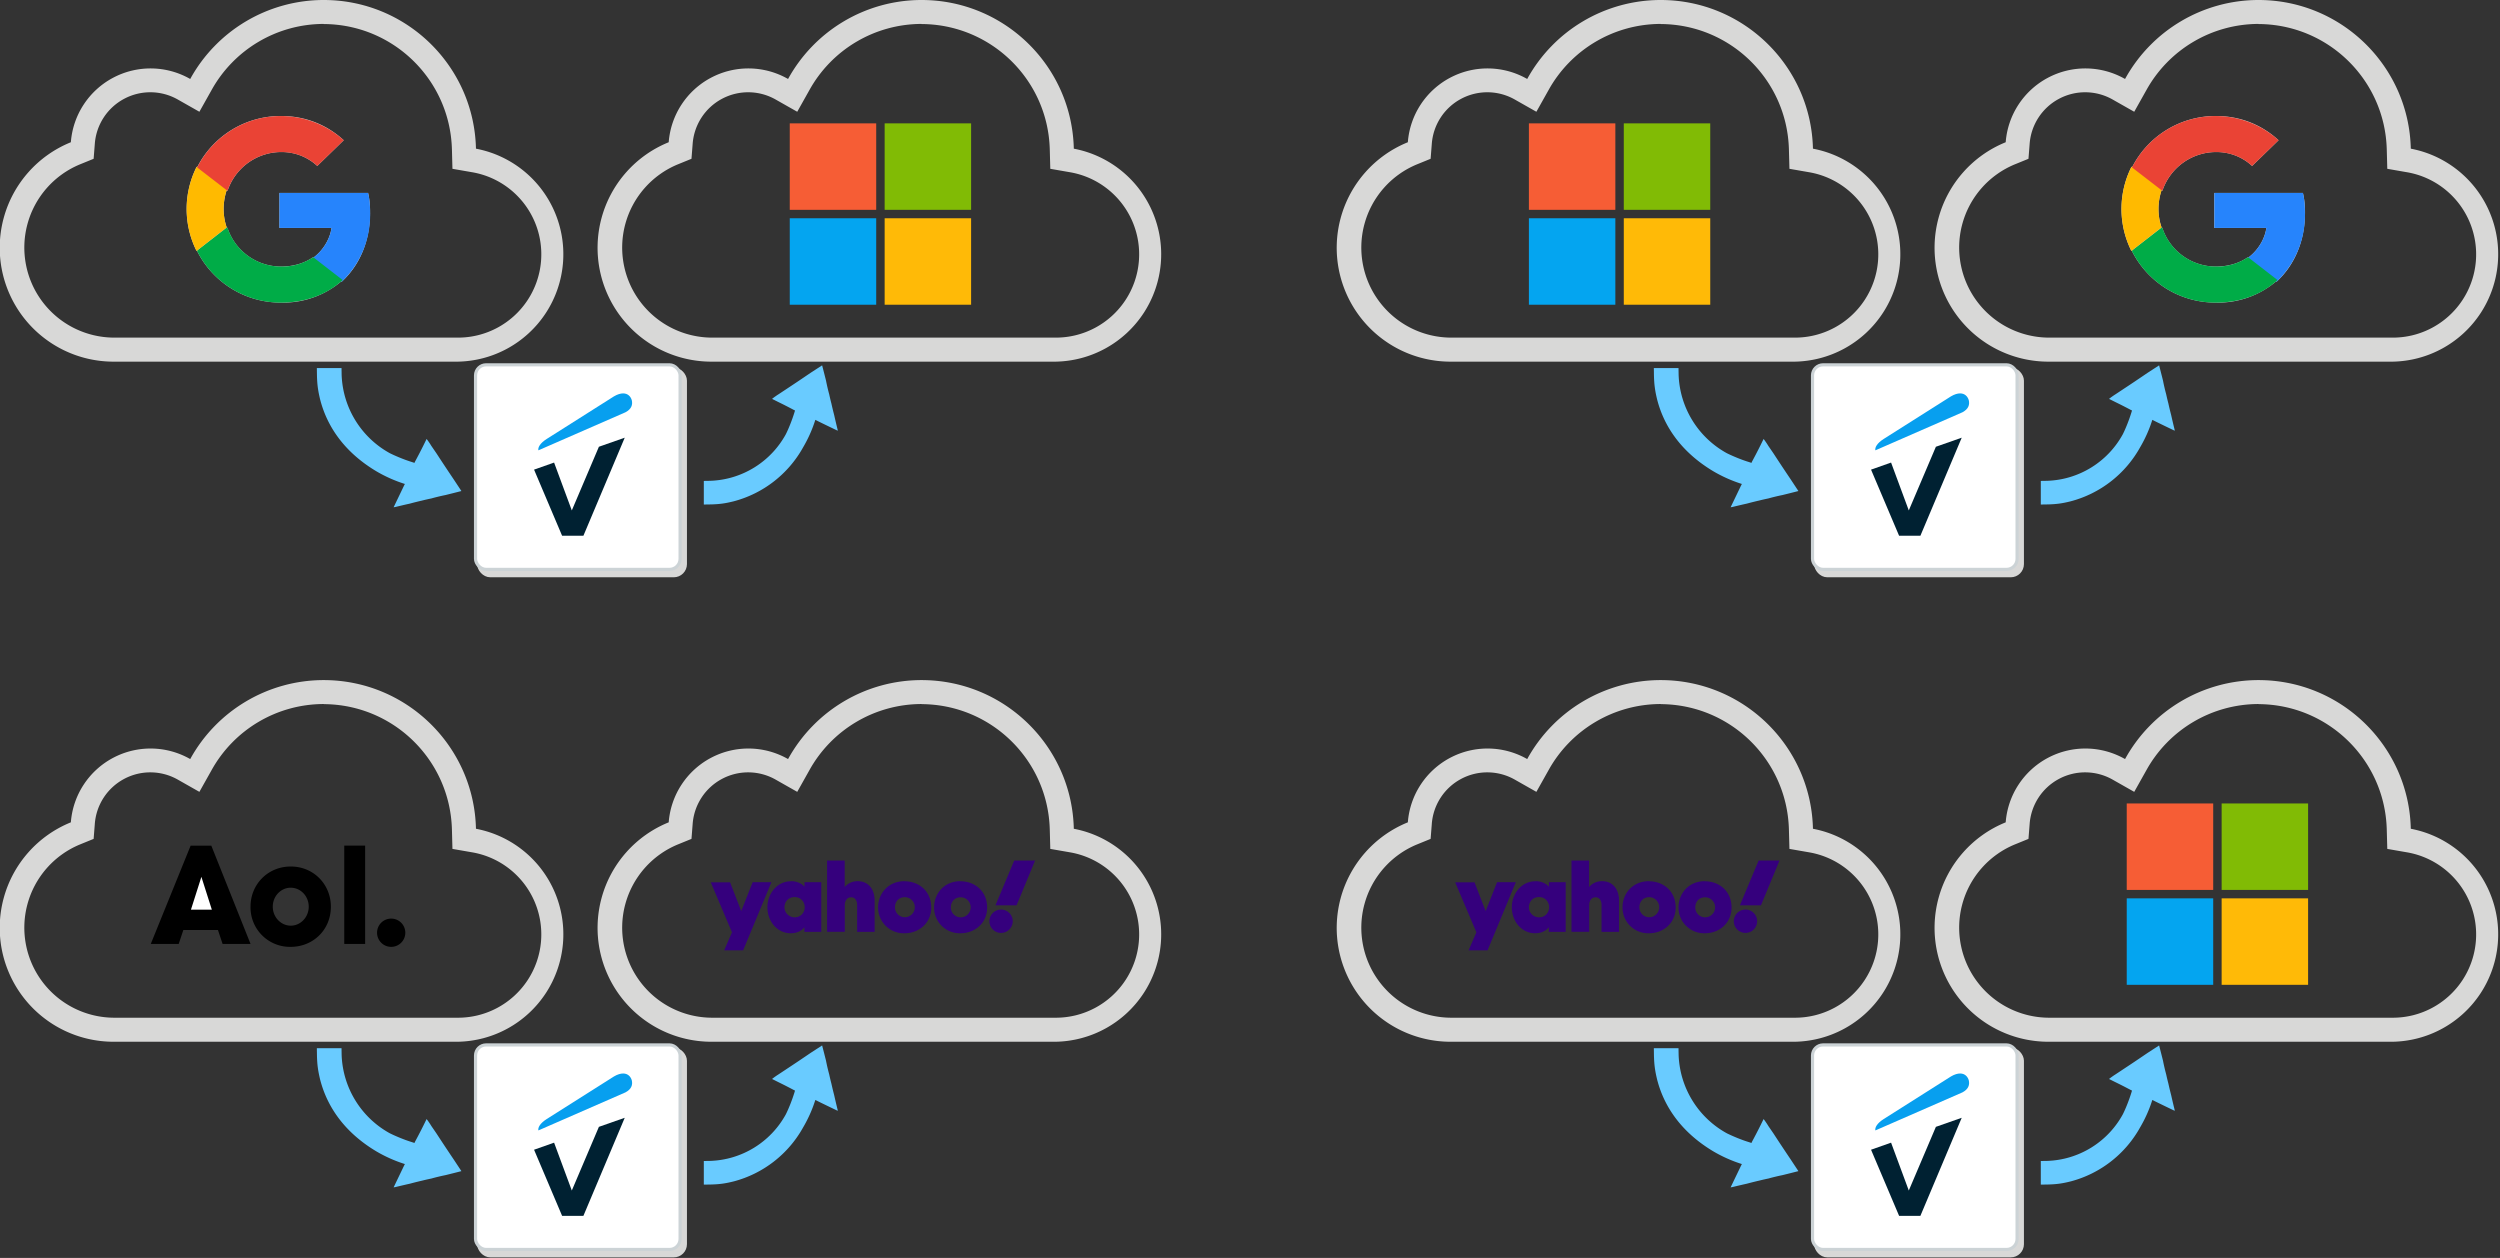 <svg xmlns='http://www.w3.org/2000/svg' id="migrate-between-providers" viewBox="0 0 2371 1193">
		  <rect x="0" y="0" width="2371" height="1193" fill="#333333" stroke="none"/>
		  <g fill="none" fill-rule="evenodd">
		    <g fill-rule="nonzero">
		      <path fill="#D8D8D7" d="M307 22.8c66 .3 119.7 52.8 121.6 118.6l.5 18.7 18.4 3.2a79 79 0 01-13.8 156.9H108.2a85.4 85.4 0 01-32.4-164.3l13-5.3 1.1-14a52.8 52.8 0 0179.1-42l20.1 11.4 11.4-20.3a121.8 121.8 0 01106.5-63M307 0a144.5 144.5 0 00-126.6 74.9 75.8 75.8 0 00-113.2 60 108 108 0 0041 208.1h325.5a101.9 101.9 0 0017.7-202C449.6 62.5 385.4 0 307 0z"/>
		      <path fill="#D8D8D7" d="M266.5 110c24 0 44 8.8 59.5 23l-25.1 24.4a49.5 49.5 0 00-34.4-13.2 53.8 53.8 0 00-50.7 36.8l-1-.7.1.4a58 58 0 00-2.8 16.7v.8c0 6.1 1 12 2.9 17.5l-23.5 18.4 23.2-18 1-.1a53.4 53.4 0 0050.6 36.8c13.2 0 23.2-3.7 30.7-8.9l.4.3c11-8.3 16-20.1 17-28H265V183h84.1c1.3 5.6 1.9 11 1.9 18.3 0 27.2-9.8 50.1-26.7 65.7h-.8a85.1 85.1 0 01-57.2 20 88.7 88.7 0 01-79.3-48.8l.3-1-.9.8a89.1 89.1 0 01-9.4-39v-.8c0-14.3 3.4-27.8 9.4-39.8l.9-.4a89 89 0 0179.2-48z"/>
		      <path fill="#2684FC" d="M351 201.3c0-7.4-.6-12.7-1.9-18.3H265v33.2h49.4c-1 8.2-6.4 20.6-18.3 29l-.2 1 26.6 20.6 1.8.2a87.3 87.3 0 0026.7-65.7"/>
		      <path fill="#00AC47" d="M266.3 287c23.9 0 44-7.9 58.7-21.4l-28-21.7a52.6 52.6 0 01-30.7 8.9 53.4 53.4 0 01-50.5-36.8h-1l-27.4 21.2-.4 1a88.7 88.7 0 0079.3 48.8"/>
		      <path fill="#FFBA00" d="M215 215.7a54.8 54.8 0 01-.1-35v-1.2L187.3 158l-.9.4a89.1 89.1 0 000 79.6l28.6-22.3"/>
		      <path fill="#EA4335" d="M266.5 144.2c16.7 0 28 7.2 34.4 13.2L326 133a89 89 0 00-139 25.8l28.8 22.2a53.8 53.8 0 0150.7-36.8"/>
		    </g>
		    <g fill-rule="nonzero">
		      <path fill="#D8D8D7" d="M874 22.8c66 .3 119.7 52.8 121.6 118.6l.5 18.7 18.4 3.2a79 79 0 01-13.8 156.9H675.2a85.4 85.4 0 01-32.4-164.3l13-5.3 1.1-14a52.8 52.8 0 0179.1-42l20.1 11.4 11.4-20.3a121.8 121.8 0 01106.5-63M874 0a144.5 144.5 0 00-126.6 74.9 75.8 75.8 0 00-113.2 60 108 108 0 0041 208.1h325.5a101.9 101.9 0 0017.7-202C1016.6 62.5 952.4 0 874 0z"/>
		      <path fill="#F65D35" d="M749 158v-41h82v82h-82z"/>
		      <path fill="#81BB05" d="M839 158v-41h82v82h-82z"/>
		      <path fill="#04A5F0" d="M749 248v-41h82v82h-82z"/>
		      <path fill="#FFBA07" d="M839 248v-41h82v82h-82z"/>
		    </g>
		    <g transform="translate(300 345)">
		      <rect width="194" height="194" x="155" y="6" fill="#D8D8D7" stroke="#D8D8D7" stroke-width="5" rx="10"/>
		      <rect width="194" height="194" x="151" y="1" fill="#FFF" stroke="#CCD3D6" stroke-width="3" rx="10"/>
		      <g fill="#69CBFF" fill-rule="nonzero">
		        <path d="M.6 10.8c.2 8.9 1 14.7 3 23C10.8 62 29 85.3 57 102a130.7 130.7 0 0026.4 11.8l.6.2-.7 1.3-10 20.8 1.8-.3a639.3 639.3 0 0113.7-3.2 277.1 277.1 0 0111.2-2.8 215.8 215.8 0 019.2-2.1 185.8 185.8 0 0113.3-3.2 1344.5 1344.5 0 0015.1-3.8l-7.4-11.2a1803.9 1803.9 0 01-16.3-24.6l-4.8-7a75.4 75.4 0 00-4.5-6.6l-3.2 6.5A491.5 491.5 0 0193.5 93l-.4 1-2.4-.8c-6.6-2-14.7-5.3-21-8.4A88.3 88.3 0 0124 10.3l-.1-6.2H.5l.1 6.7zM374 133.4c8.5-.2 14.1-1 22-3a106.3 106.3 0 0065.7-51.2 126 126 0 0011.4-25.5l.2-.5 1.2.6c1.6.9 19.9 9.7 20 9.7 0 0 0-.8-.3-1.8a616.7 616.7 0 01-3.1-13.2 267.3 267.3 0 01-2.6-10.8 208.2 208.2 0 01-2.1-8.8 179.2 179.2 0 01-3-12.9 1296.8 1296.8 0 00-3.7-14.5l-10.8 7a1735.4 1735.4 0 01-23.7 15.9l-6.8 4.5a72.5 72.5 0 00-6.2 4.4l6.2 3.1a472.6 472.6 0 0114.7 7.5l.9.4-.7 2.3c-2 6.4-5 14.2-8 20.2a85 85 0 01-71.7 44.2l-6.1.1v22.4l6.4-.1z"/>
		      </g>
		      <g transform="translate(206.5 28.1)">
		        <path fill="#002132" d="M61.5 50.6L35.8 111 19 65.6 0 72.3 26.6 135h20.2L86 42z"/>
		        <path fill="#079FEF" d="M75.8 2.8L12 43.2c-6.3 4-8.5 8.1-7.9 10.8l82.6-36.1c5.6-3 7-7 6-11.4C91.7 3 89 0 84.5 0c-2.4 0-5.3.8-8.7 2.8z"/>
		      </g>
		    </g>
		    <g fill-rule="nonzero">
		      <path fill="#D8D8D7" d="M2142 22.8c66 .3 119.7 52.8 121.6 118.6l.5 18.7 18.4 3.2a79 79 0 01-13.7 156.9h-325.6a85.4 85.4 0 01-32.4-164.3l13-5.3 1.1-14a52.8 52.8 0 0179.1-42l20.1 11.4 11.4-20.3a121.8 121.8 0 01106.5-63m0-22.7a144.5 144.5 0 00-126.6 74.9 75.8 75.8 0 00-113.2 60 108 108 0 0041 208.1h325.6a101.9 101.9 0 0017.6-202c-1.8-78.4-66-141-144.4-141z"/>
		      <path fill="#D8D8D7" d="M2101.5 110c24 0 44 8.8 59.5 23l-25.1 24.4a49.5 49.5 0 00-34.4-13.2 53.8 53.8 0 00-50.7 36.8l-1-.7.1.4a58 58 0 00-2.8 16.7v.8c0 6.1 1 12 3 17.5l-23.6 18.4 23.2-18 1-.1a53.4 53.4 0 0050.6 36.8c13.2 0 23.2-3.7 30.7-8.9l.4.3c11-8.3 16-20.1 17-28H2100V183h84.1c1.3 5.6 2 11 2 18.3 0 27.2-9.9 50.1-26.8 65.7h-.8a85.1 85.1 0 01-57.2 20 88.7 88.7 0 01-79.3-48.8l.4-1-1 .8a89.1 89.1 0 01-9.4-39v-.8c0-14.3 3.4-27.8 9.4-39.8l1-.4a89 89 0 0179-48z"/>
		      <path fill="#2684FC" d="M2186 201.3c0-7.4-.6-12.7-1.9-18.3h-84v33.2h49.3c-1 8.2-6.4 20.6-18.3 29l-.2 1 26.6 20.6 1.8.2a87.3 87.3 0 0026.7-65.7"/>
		      <path fill="#00AC47" d="M2101.3 287c24 0 44-7.9 58.7-21.4l-28-21.7a52.6 52.6 0 01-30.7 8.9 53.4 53.4 0 01-50.5-36.8h-1l-27.4 21.2-.4 1a88.7 88.7 0 0079.3 48.8"/>
		      <path fill="#FFBA00" d="M2050 215.7a54.8 54.8 0 010-35l-.1-1.2-27.6-21.5-.9.4a89.1 89.1 0 000 79.6l28.6-22.3"/>
		      <path fill="#EA4335" d="M2101.5 144.2c16.7 0 28 7.2 34.4 13.2L2161 133a89 89 0 00-139 25.8l28.8 22.2a53.8 53.8 0 0150.7-36.8"/>
		    </g>
		    <g fill-rule="nonzero">
		      <path fill="#D8D8D7" d="M1575 22.8c66 .3 119.7 52.8 121.6 118.6l.5 18.7 18.4 3.2a79 79 0 01-13.7 156.9h-325.6a85.4 85.4 0 01-32.4-164.3l13-5.3 1.1-14a52.8 52.8 0 0179.1-42l20.1 11.4 11.4-20.3a121.8 121.8 0 01106.5-63m0-22.7a144.5 144.5 0 00-126.6 74.9 75.8 75.8 0 00-113.2 60 108 108 0 0041 208.1h325.6a101.9 101.9 0 0017.6-202c-1.8-78.4-66-141-144.4-141z"/>
		      <path fill="#F65D35" d="M1450 158v-41h82v82h-82z"/>
		      <path fill="#81BB05" d="M1540 158v-41h82v82h-82z"/>
		      <path fill="#04A5F0" d="M1450 248v-41h82v82h-82z"/>
		      <path fill="#FFBA07" d="M1540 248v-41h82v82h-82z"/>
		    </g>
		    <g transform="translate(1568 345)">
		      <rect width="194" height="194" x="155" y="6" fill="#D8D8D7" stroke="#D8D8D7" stroke-width="5" rx="10"/>
		      <rect width="194" height="194" x="151" y="1" fill="#FFF" stroke="#CCD3D6" stroke-width="3" rx="10"/>
		      <g fill="#69CBFF" fill-rule="nonzero">
		        <path d="M.6 10.8c.2 8.9 1 14.7 3 23C10.8 62 29 85.3 57 102a130.7 130.7 0 0026.4 11.8l.6.2-.7 1.3-10 20.8 1.8-.3a639.3 639.3 0 0113.7-3.2 277.1 277.1 0 0111.2-2.8 215.8 215.8 0 019.2-2.1 185.8 185.8 0 0113.3-3.2 1344.5 1344.5 0 0015.1-3.8l-7.4-11.2a1803.9 1803.9 0 01-16.3-24.6l-4.8-7a75.4 75.4 0 00-4.5-6.6l-3.2 6.5A491.5 491.5 0 0193.5 93l-.4 1-2.4-.8c-6.6-2-14.7-5.3-21-8.4A88.3 88.3 0 0124 10.3l-.1-6.2H.5l.1 6.7zM374 133.4c8.5-.2 14.1-1 22-3a106.3 106.3 0 0065.7-51.2 126 126 0 0011.4-25.5l.2-.5 1.2.6c1.6.9 19.9 9.7 20 9.7 0 0 0-.8-.3-1.8a616.7 616.7 0 01-3.1-13.2 267.3 267.3 0 01-2.6-10.8 208.2 208.2 0 01-2.1-8.8 179.2 179.2 0 01-3-12.9 1296.8 1296.8 0 00-3.7-14.5l-10.8 7a1735.4 1735.4 0 01-23.7 15.9l-6.8 4.5a72.5 72.5 0 00-6.2 4.4l6.2 3.1a472.6 472.6 0 0114.7 7.5l.9.4-.7 2.3c-2 6.4-5 14.2-8 20.2a85 85 0 01-71.7 44.2l-6.1.1v22.4l6.4-.1z"/>
		      </g>
		      <g transform="translate(206.5 28.1)">
		        <path fill="#002132" d="M61.5 50.6L35.8 111 19 65.6 0 72.3 26.6 135h20.2L86 42z"/>
		        <path fill="#079FEF" d="M75.8 2.8L12 43.2c-6.3 4-8.5 8.1-7.9 10.8l82.6-36.1c5.6-3 7-7 6-11.4C91.7 3 89 0 84.5 0c-2.4 0-5.3.8-8.7 2.8z"/>
		      </g>
		    </g>
		    <g>
		      <g fill-rule="nonzero">
		        <path fill="#D8D8D7" d="M1575 667.8c66 .3 119.7 52.8 121.6 118.6l.5 18.7 18.4 3.2a79 79 0 01-13.7 156.9h-325.6a85.4 85.4 0 01-32.4-164.3l13-5.3 1.1-14a52.8 52.8 0 0179.1-42l20.1 11.4 11.4-20.3a121.8 121.8 0 01106.5-63m0-22.7a144.5 144.5 0 00-126.6 74.9 75.8 75.8 0 00-113.2 60 108 108 0 0041 208.1h325.6a101.9 101.9 0 0017.6-202c-1.8-78.4-66-141-144.4-141z"/>
		        <g fill="#35007D" transform="translate(1380 815.7)">
		          <path d="M0 21.1h18.4L29 48.4 39.8 21h17.8L30.8 85.6h-18l7.4-17.1L.1 21.1zm76.2-1c-13.7 0-22.4 12.3-22.4 24.5 0 13.8 9.5 24.8 22.1 24.8 9.5 0 13-5.8 13-5.8v4.5h16V21H89v4.3S85 20 76.2 20zm3.4 15c6.3 0 9.6 5 9.6 9.6 0 4.8-3.5 9.6-9.6 9.6-5 0-9.6-4.1-9.6-9.4 0-5.4 3.6-9.8 9.6-9.8zm30.8 33V.4h16.7v25.2s4-5.6 12.3-5.6c10.1 0 16.1 7.6 16.1 18.4v29.7h-16.6V42.5c0-3.7-1.7-7.2-5.7-7.2s-6 3.6-6 7.2V68h-16.8zM184 20c-15.8 0-25.2 11.9-25.2 24.7A24.3 24.3 0 00184 69.4c13.4 0 25.2-9.6 25.2-24.3 0-16.2-12.3-25-25.2-25zm.1 15.2a9.5 9.5 0 010 19 9.3 9.3 0 01-9.3-9.5c0-5 3.3-9.5 9.3-9.5zM237 20c-15.8 0-25.1 12-25.1 24.8A24.3 24.3 0 00237 69.4c13.5 0 25.2-9.6 25.2-24.3 0-16.2-12.3-25-25.2-25zm.1 15.3a9.5 9.5 0 010 19 9.3 9.3 0 01-9.3-9.5c0-5 3.3-9.5 9.3-9.5z"/>
		          <circle cx="275.4" cy="58" r="11.1"/>
		          <path d="M290.1 42.9h-20L287.9.4h19.8z"/>
		        </g>
		      </g>
		      <g fill-rule="nonzero">
		        <path fill="#D8D8D7" d="M2142 667.8c66 .3 119.7 52.8 121.6 118.6l.5 18.7 18.4 3.2a79 79 0 01-13.7 156.9h-325.6a85.4 85.4 0 01-32.4-164.3l13-5.3 1.1-14a52.8 52.8 0 0179.1-42l20.1 11.4 11.4-20.3a121.8 121.8 0 01106.5-63m0-22.7a144.5 144.5 0 00-126.6 74.9 75.8 75.8 0 00-113.2 60 108 108 0 0041 208.1h325.6a101.9 101.9 0 0017.6-202c-1.8-78.4-66-141-144.4-141z"/>
		        <path fill="#F65D35" d="M2017 803v-41h82v82h-82z"/>
		        <path fill="#81BB05" d="M2107 803v-41h82v82h-82z"/>
		        <path fill="#04A5F0" d="M2017 893v-41h82v82h-82z"/>
		        <path fill="#FFBA07" d="M2107 893v-41h82v82h-82z"/>
		      </g>
		      <g transform="translate(1568 990)">
		        <rect width="194" height="194" x="155" y="6" fill="#D8D8D7" stroke="#D8D8D7" stroke-width="5" rx="10"/>
		        <rect width="194" height="194" x="151" y="1" fill="#FFF" stroke="#CCD3D6" stroke-width="3" rx="10"/>
		        <g fill="#69CBFF" fill-rule="nonzero">
		          <path d="M.6 10.8c.2 8.9 1 14.7 3 23C10.8 62 29 85.3 57 102a130.7 130.7 0 0026.4 11.8l.6.2-.7 1.3-10 20.8 1.8-.3a639.3 639.3 0 0113.7-3.2 277.1 277.1 0 0111.2-2.8 215.8 215.8 0 019.2-2.1 185.8 185.8 0 0113.3-3.2 1344.5 1344.5 0 0015.1-3.8l-7.4-11.2a1803.9 1803.9 0 01-16.3-24.6l-4.8-7a75.4 75.4 0 00-4.5-6.6l-3.2 6.5A491.5 491.5 0 0193.5 93l-.4 1-2.4-.8c-6.6-2-14.7-5.3-21-8.4A88.3 88.3 0 0124 10.3l-.1-6.2H.5l.1 6.7zM374 133.4c8.5-.2 14.1-1 22-3a106.3 106.3 0 0065.7-51.2 126 126 0 0011.4-25.5l.2-.5 1.2.6c1.6.9 19.9 9.7 20 9.7 0 0 0-.8-.3-1.8a616.7 616.7 0 01-3.1-13.2 267.3 267.3 0 01-2.6-10.8 208.2 208.2 0 01-2.1-8.8 179.2 179.2 0 01-3-12.9 1296.8 1296.8 0 00-3.7-14.5l-10.8 7a1735.4 1735.4 0 01-23.7 15.9l-6.8 4.5a72.5 72.5 0 00-6.2 4.4l6.2 3.1a472.6 472.6 0 0114.7 7.5l.9.4-.7 2.3c-2 6.4-5 14.2-8 20.2a85 85 0 01-71.7 44.2l-6.1.1v22.4l6.4-.1z"/>
		        </g>
		        <g transform="translate(206.5 28.1)">
		          <path fill="#002132" d="M61.5 50.6L35.8 111 19 65.6 0 72.3 26.6 135h20.2L86 42z"/>
		          <path fill="#079FEF" d="M75.8 2.8L12 43.2c-6.3 4-8.5 8.1-7.9 10.8l82.6-36.1c5.6-3 7-7 6-11.4C91.7 3 89 0 84.5 0c-2.4 0-5.3.8-8.7 2.8z"/>
		        </g>
		      </g>
		    </g>
		    <g>
		      <g fill-rule="nonzero">
		        <path fill="#D8D8D7" d="M874 667.8c66 .3 119.7 52.8 121.6 118.6l.5 18.7 18.4 3.2a79 79 0 01-13.7 156.9H675.2a85.4 85.4 0 01-32.4-164.3l13-5.3 1.1-14a52.8 52.8 0 0179.1-42l20.1 11.4 11.4-20.3a121.8 121.8 0 01106.5-63m0-22.7a144.5 144.5 0 00-126.6 74.9 75.8 75.8 0 00-113.2 60 108 108 0 0041 208.1h325.6a101.9 101.9 0 0017.6-202c-1.8-78.4-66-141-144.4-141z"/>
		        <g fill="#35007D" transform="translate(674 815.7)">
		          <path d="M0 21.1h18.4L29 48.4 39.8 21h17.8L30.8 85.6h-18l7.4-17.1L.1 21.1zm76.2-1c-13.7 0-22.4 12.3-22.4 24.5 0 13.8 9.5 24.8 22.1 24.8 9.5 0 13-5.8 13-5.8v4.5h16V21H89v4.3S85 20 76.2 20zm3.4 15c6.3 0 9.6 5 9.6 9.6 0 4.8-3.5 9.6-9.6 9.6-5 0-9.6-4.1-9.6-9.4 0-5.4 3.6-9.8 9.6-9.8zm30.8 33V.4h16.7v25.2s4-5.6 12.3-5.6c10.1 0 16.1 7.6 16.1 18.4v29.7h-16.6V42.5c0-3.7-1.7-7.2-5.7-7.2s-6 3.6-6 7.2V68h-16.8zM184 20c-15.8 0-25.2 11.9-25.2 24.7A24.3 24.3 0 00184 69.4c13.4 0 25.2-9.6 25.2-24.3 0-16.2-12.3-25-25.2-25zm.1 15.2a9.5 9.5 0 010 19 9.3 9.3 0 01-9.3-9.5c0-5 3.3-9.5 9.3-9.5zM237 20c-15.8 0-25.1 12-25.1 24.8A24.3 24.3 0 00237 69.4c13.5 0 25.2-9.6 25.2-24.3 0-16.2-12.3-25-25.2-25zm.1 15.3a9.5 9.5 0 010 19 9.3 9.3 0 01-9.3-9.5c0-5 3.3-9.5 9.3-9.5z"/>
		          <circle cx="275.4" cy="58" r="11.1"/>
		          <path d="M290.1 42.9h-20L287.9.4h19.8z"/>
		        </g>
		      </g>
		      <path fill="#D8D8D7" fill-rule="nonzero" d="M307 667.8c66 .3 119.7 52.8 121.6 118.6l.5 18.7 18.4 3.2a79 79 0 01-13.7 156.9H108.2a85.4 85.4 0 01-32.4-164.3l13-5.3 1.1-14a52.8 52.8 0 0179.1-42l20.1 11.4 11.4-20.3a121.8 121.8 0 01106.5-63m0-22.7a144.5 144.5 0 00-126.6 74.9 75.8 75.8 0 00-113.2 60 108 108 0 0041 208.1h325.6a101.9 101.9 0 0017.6-202c-1.8-78.4-66-141-144.4-141z"/>
		      <path fill="#000" fill-rule="nonzero" d="M275.7 821.8c-21.7 0-38.1 17-38.1 38a37.4 37.4 0 0038.1 38.2c21 0 38.1-15.9 38.1-38.1 0-21.1-16.3-38.1-38-38.1zm0 20.1c9.4 0 17.1 8 17.1 18 0 9.9-7.7 18-17 18-9.4 0-17.1-8.1-17.1-18 0-10 7.7-18 17-18z"/>
		      <path fill="#000" d="M384.4 884.6a13.4 13.4 0 11-26.8 0 13.4 13.4 0 0126.8 0zM346.3 895.2h-19.8V802h19.8z"/>
		      <path fill="#000" fill-rule="nonzero" d="M143 895.2l37.8-93.2h19.6l37.2 93.2h-26.5l-4.4-13.2h-32.8l-4.4 13.2z"/>
		      <path fill="#FFF" fill-rule="nonzero" d="M200.9 862.7h-19.8l9.9-31.1z"/>
		      <g transform="translate(300 990)">
		        <rect width="194" height="194" x="155" y="6" fill="#D8D8D7" stroke="#D8D8D7" stroke-width="5" rx="10"/>
		        <rect width="194" height="194" x="151" y="1" fill="#FFF" stroke="#CCD3D6" stroke-width="3" rx="10"/>
		        <g fill="#69CBFF" fill-rule="nonzero">
		          <path d="M.6 10.8c.2 8.9 1 14.7 3 23C10.8 62 29 85.3 57 102a130.7 130.7 0 0026.4 11.8l.6.2-.7 1.3-10 20.8 1.8-.3a639.3 639.3 0 0113.7-3.2 277.1 277.1 0 0111.2-2.8 215.8 215.8 0 019.2-2.1 185.8 185.8 0 0113.3-3.2 1344.5 1344.5 0 0015.1-3.8l-7.4-11.2a1803.9 1803.9 0 01-16.3-24.6l-4.8-7a75.4 75.4 0 00-4.5-6.6l-3.2 6.5A491.5 491.5 0 0193.5 93l-.4 1-2.4-.8c-6.6-2-14.7-5.3-21-8.4A88.3 88.3 0 0124 10.3l-.1-6.2H.5l.1 6.7zM374 133.4c8.5-.2 14.1-1 22-3a106.3 106.3 0 0065.7-51.2 126 126 0 0011.4-25.5l.2-.5 1.2.6c1.6.9 19.9 9.7 20 9.7 0 0 0-.8-.3-1.8a616.7 616.7 0 01-3.1-13.2 267.3 267.3 0 01-2.6-10.8 208.2 208.2 0 01-2.1-8.8 179.2 179.2 0 01-3-12.9 1296.8 1296.8 0 00-3.7-14.5l-10.8 7a1735.4 1735.4 0 01-23.7 15.9l-6.8 4.5a72.5 72.5 0 00-6.2 4.4l6.2 3.1a472.6 472.6 0 0114.7 7.5l.9.4-.7 2.3c-2 6.4-5 14.2-8 20.2a85 85 0 01-71.7 44.2l-6.1.1v22.4l6.4-.1z"/>
		        </g>
		        <g transform="translate(206.5 28.1)">
		          <path fill="#002132" d="M61.5 50.6L35.8 111 19 65.6 0 72.3 26.6 135h20.2L86 42z"/>
		          <path fill="#079FEF" d="M75.8 2.8L12 43.2c-6.3 4-8.5 8.1-7.9 10.8l82.6-36.1c5.6-3 7-7 6-11.4C91.7 3 89 0 84.5 0c-2.4 0-5.3.8-8.7 2.8z"/>
		        </g>
		      </g>
		    </g>
		  </g>
		</svg>
